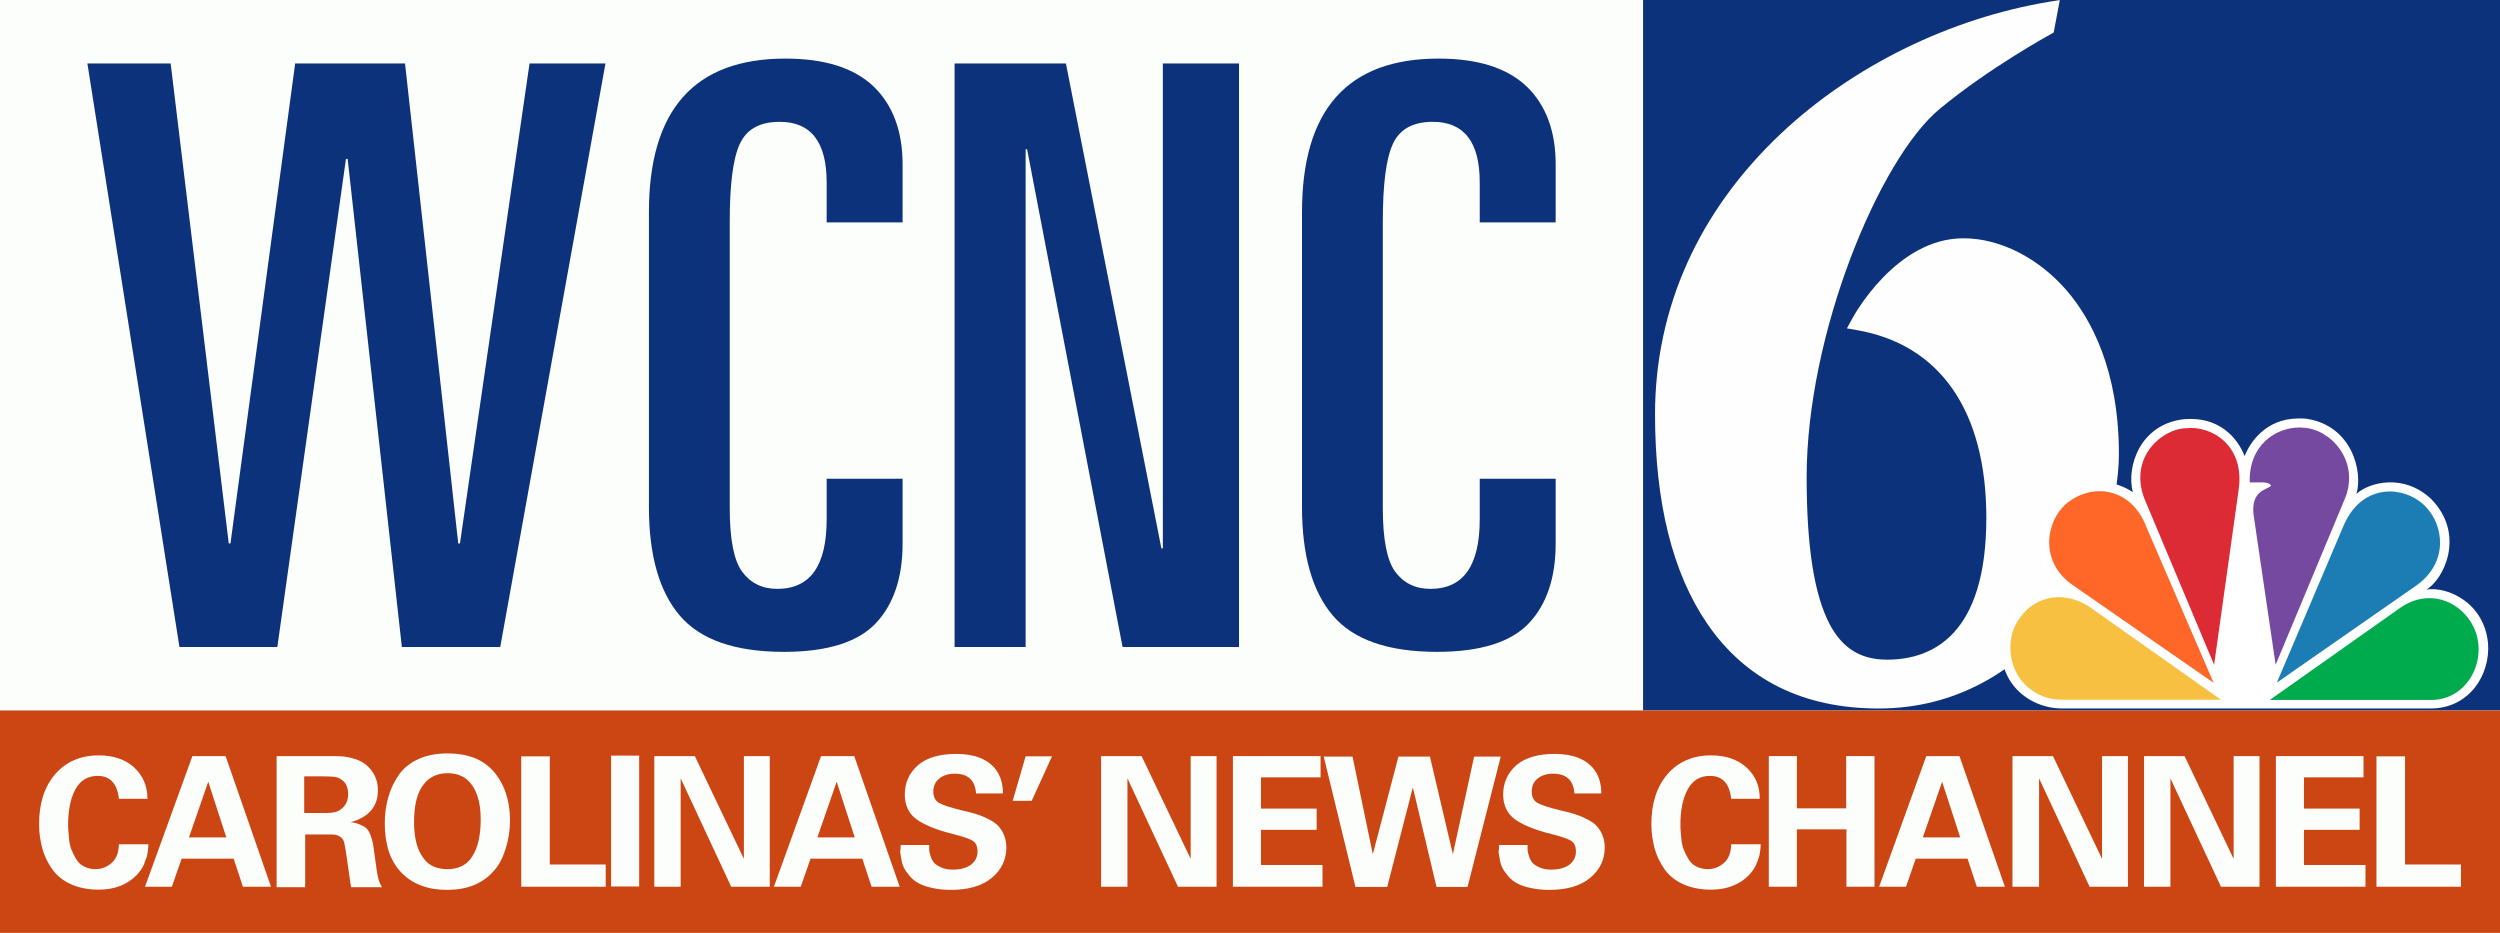<?xml version="1.0" encoding="utf-8"?>
<!-- Generator: Adobe Illustrator 26.3.1, SVG Export Plug-In . SVG Version: 6.00 Build 0)  -->
<svg version="1.1" id="Layer_1" xmlns="http://www.w3.org/2000/svg" xmlns:xlink="http://www.w3.org/1999/xlink" x="0px" y="0px"
	 viewBox="0 0 1024 382.1" style="enable-background:new 0 0 1024 382.1;" xml:space="preserve">
<style type="text/css">
	.st0{fill:#FCFEFC;}
	.st1{fill:#0C327C;}
	.st2{fill:#CC4614;}
	.st3{fill:#FEFEFE;}
	.st4{fill:#FFFFFF;}
	.st5{fill:#FE6728;}
	.st6{fill:#DD2B36;}
	.st7{fill:#75499F;}
	.st8{fill:#1C7DB5;}
	.st9{fill:#00AB4D;}
	.st10{fill:#F8C041;}
</style>
<rect class="st0" width="1024" height="382.1"/>
<rect x="673" class="st1" width="351" height="291"/>
<rect y="291" class="st2" width="1024" height="91.1"/>
<path class="st0" d="M60.4,327.2H48.7c-0.7-6.3-3.6-9.4-8.7-9.4c-4,0-7.1,1.8-9.1,5.5c-2,3.7-3,8.5-3,14.4c0,0.9,0,1.8,0.1,2.5
	c0,0.7,0.2,1.9,0.3,3.6c0.2,1.7,0.5,3.1,1,4.3c0.5,1.2,1.1,2.5,1.9,3.8c0.8,1.3,1.8,2.3,3.2,3c1.4,0.7,2.9,1.1,4.7,1.1
	c2.6,0,4.8-0.9,6.7-2.6s2.8-4.2,2.9-7.6h12.1c-0.1,1.6-0.2,2.8-0.4,3.8c-0.1,1-0.6,2.3-1.3,4.1c-0.7,1.8-1.8,3.3-3.1,4.7
	c-3.9,4-9.1,6-15.6,6c-4.4,0-8.3-0.8-11.5-2.3c-3.3-1.5-5.8-3.6-7.6-6.2c-1.8-2.6-3.2-5.5-4-8.5c-0.8-3.1-1.3-6.3-1.3-9.8
	c0-8.5,2.2-15.4,6.6-20.5c4.4-5.1,10.4-7.7,17.9-7.7c5.9,0,10.7,1.6,14.4,4.9C58.5,317.6,60.4,321.9,60.4,327.2z"/>
<path class="st0" d="M78.8,309.7h13.6l18.6,53.5H99.5l-3.8-11.5H74.4l-4,11.5h-11L78.8,309.7z M77.4,343h15.3l-7.4-22.8L77.4,343z"
	/>
<path class="st0" d="M113.3,363.2v-53.5h20.5c2.6,0,4.6,0,6.1,0.1c1.5,0.1,3.2,0.4,5.2,1c2,0.6,3.6,1.4,5,2.6
	c3.1,2.7,4.7,6.1,4.7,10.3c0,6.6-3.7,11-11.2,13.1c1.6,0.1,2.9,0.5,4,1c1.1,0.5,2,1,2.6,1.6c0.6,0.6,1.1,1.5,1.6,2.7
	c0.4,1.2,0.7,2.3,0.9,3.1s0.3,2.1,0.6,4c0.7,5.3,1.2,8.8,1.6,10.4c0.4,1.5,0.9,2.8,1.6,3.8h-12.7c-0.1-0.6-0.4-2.4-0.8-5.4
	c-0.4-3-0.8-5.7-1.2-8.4c-0.4-2.6-0.7-4.2-0.9-4.8c-0.3-0.9-0.8-1.6-1.6-2.1c-0.8-0.5-1.4-0.7-2-0.8c-0.5-0.1-1.3-0.1-2.2-0.1H125
	v21.6H113.3z M124.6,318.1v14.9h9.2c2.7,0,4.6-0.5,5.8-1.5c2-1.4,3-3.5,3-6.2c0-2.8-0.9-4.8-2.8-6c-0.8-0.6-1.7-0.9-2.7-1.1
	c-1-0.1-2.6-0.2-4.8-0.2H124.6z"/>
<path class="st0" d="M157.6,337.2c0-3.7,0.5-7.3,1.4-10.5c0.9-3.3,2.3-6.3,4.2-9.1c1.9-2.8,4.6-5,8-6.6c3.4-1.6,7.5-2.4,12.1-2.4
	c8.2,0,14.5,2.4,18.8,7.3c4.5,5.2,6.8,11.9,6.8,20.1c0,4-0.6,7.9-1.8,11.7c-1.2,3.8-2.8,6.9-5,9.2c-4.5,5.1-10.9,7.6-19,7.6
	c-7.9,0-14.3-2.4-18.9-7.3C159.8,352.5,157.6,345.9,157.6,337.2z M169.6,336.8c0,6.5,1.3,11.5,4,14.9c2.1,2.9,5.4,4.3,9.7,4.3
	c4.5,0,7.9-1.7,10-5c2.4-3.6,3.6-8.7,3.6-15.3c0-3.7-0.4-6.9-1.3-9.5c-2.1-6.3-6.2-9.5-12.2-9.5c-4.2,0-7.5,1.5-9.8,4.5
	C170.9,324.5,169.6,329.7,169.6,336.8z"/>
<polygon class="st0" points="213.5,363.2 213.5,309.8 225.2,309.8 225.2,354.1 248.1,354.1 248.1,363.2 "/>
<rect x="250.3" y="309.5" class="st0" width="11.5" height="53.6"/>
<polygon class="st0" points="268,363.2 268,309.7 284.6,309.7 304.7,351.8 304.7,309.7 315.3,309.7 315.3,363.2 299.5,363.2 
	278.8,318.8 278.8,363.2 "/>
<path class="st0" d="M336.3,309.7h13.6l18.6,53.5h-11.5l-3.8-11.5h-21.2l-4,11.5h-11L336.3,309.7z M334.8,343h15.3l-7.4-22.8
	L334.8,343z"/>
<path class="st0" d="M368.9,346.1h11.7c0,0.8,0,1.5,0,2.1c0,0.5,0.2,1.4,0.6,2.5c0.3,1.1,0.8,2,1.4,2.7c0.6,0.7,1.6,1.3,2.9,1.9
	c1.3,0.6,2.9,0.9,4.8,0.9c3.1,0,5.6-0.7,7.4-2c1.8-1.4,2.7-3.2,2.7-5.4c0-2.2-0.7-3.7-2.1-4.5c-1.4-0.8-4.1-1.7-8-2.7
	c-6.9-1.7-11.9-3.8-15-6.1c-3.1-2.3-4.7-5.7-4.7-10.1c0-4.8,1.8-8.7,5.3-11.9c3.6-3.1,8.8-4.7,15.8-4.7c7.4,0,12.8,2.1,16.1,6.3
	c2,2.6,3,5.9,3,9.9h-11c-0.4-5.4-3.3-8.1-8.7-8.1c-2.7,0-4.8,0.7-6.4,2c-1.6,1.3-2.4,3.1-2.4,5.3c0,2.3,0.8,3.8,2.4,4.7
	c1.6,0.9,4.7,1.9,9.2,3c2.3,0.5,4.2,1,5.5,1.4c1.4,0.4,3,1,4.8,1.9c1.8,0.8,3.2,1.7,4.3,2.7c1,1,1.9,2.2,2.6,3.8
	c0.7,1.6,1.1,3.4,1.1,5.4c0,5-2,9.2-6,12.5c-4,3.3-9.6,4.9-16.8,4.9c-2.8,0-5.3-0.3-7.6-0.8c-2.2-0.5-4.1-1.1-5.5-1.9
	c-1.4-0.7-2.6-1.7-3.7-3c-1-1.2-1.8-2.3-2.3-3.3c-0.5-1-0.9-2.2-1.1-3.6c-0.3-1.4-0.4-2.5-0.5-3.2
	C368.9,348.1,368.9,347.2,368.9,346.1z"/>
<polygon class="st0" points="414.8,328 420.1,309.8 430.9,309.8 422.6,328 "/>
<polygon class="st0" points="451,363.2 451,309.7 467.6,309.7 487.7,351.8 487.7,309.7 498.3,309.7 498.3,363.2 482.5,363.2 
	461.8,318.8 461.8,363.2 "/>
<polygon class="st0" points="505,363.2 505,309.7 540.9,309.7 540.9,318.4 516.5,318.4 516.5,331.2 539.3,331.2 539.3,339.9 
	516.5,339.9 516.5,354.3 541.7,354.3 541.7,363.2 "/>
<polygon class="st0" points="542.2,309.9 554,309.9 562.3,349.9 572.8,309.9 585.7,309.9 595.1,349.9 603.8,309.9 614.7,309.9 
	601.1,363.3 588.4,363.3 578.7,322.5 568.2,363.3 555.2,363.3 "/>
<path class="st0" d="M614,346.1h11.7c0,0.8,0,1.5,0,2.1c0,0.5,0.2,1.4,0.6,2.5c0.3,1.1,0.8,2,1.4,2.7c0.6,0.7,1.6,1.3,2.9,1.9
	c1.3,0.6,2.9,0.9,4.8,0.9c3.1,0,5.6-0.7,7.4-2c1.8-1.4,2.7-3.2,2.7-5.4c0-2.2-0.7-3.7-2.1-4.5c-1.4-0.8-4.1-1.7-8-2.7
	c-6.9-1.7-11.9-3.8-15-6.1c-3.1-2.3-4.7-5.7-4.7-10.1c0-4.8,1.8-8.7,5.3-11.9c3.6-3.1,8.8-4.7,15.8-4.7c7.4,0,12.8,2.1,16.1,6.3
	c2,2.6,3,5.9,3,9.9h-11c-0.4-5.4-3.3-8.1-8.7-8.1c-2.7,0-4.8,0.7-6.4,2c-1.6,1.3-2.4,3.1-2.4,5.3c0,2.3,0.8,3.8,2.4,4.7
	c1.6,0.9,4.7,1.9,9.2,3c2.3,0.5,4.2,1,5.5,1.4c1.4,0.4,3,1,4.8,1.9c1.8,0.8,3.2,1.7,4.3,2.7c1,1,1.9,2.2,2.6,3.8
	c0.7,1.6,1.1,3.4,1.1,5.4c0,5-2,9.2-6,12.5c-4,3.3-9.6,4.9-16.8,4.9c-2.8,0-5.3-0.3-7.6-0.8s-4.1-1.1-5.5-1.9
	c-1.4-0.7-2.6-1.7-3.7-3c-1-1.2-1.8-2.3-2.3-3.3c-0.5-1-0.9-2.2-1.1-3.6c-0.3-1.4-0.4-2.5-0.5-3.2C614,348.1,614,347.2,614,346.1z"
	/>
<path class="st0" d="M720.8,327.2h-11.7c-0.7-6.3-3.6-9.4-8.7-9.4c-4,0-7.1,1.8-9.1,5.5c-2,3.7-3,8.5-3,14.4c0,0.9,0,1.8,0.1,2.5
	c0,0.7,0.2,1.9,0.3,3.6c0.2,1.7,0.5,3.1,1,4.3c0.5,1.2,1.1,2.5,1.9,3.8c0.8,1.3,1.8,2.3,3.2,3c1.4,0.7,2.9,1.1,4.7,1.1
	c2.6,0,4.8-0.9,6.7-2.6s2.8-4.2,2.9-7.6h12.1c-0.1,1.6-0.2,2.8-0.4,3.8c-0.1,1-0.6,2.3-1.3,4.1c-0.7,1.8-1.8,3.3-3.1,4.7
	c-3.9,4-9.1,6-15.6,6c-4.4,0-8.3-0.8-11.5-2.3c-3.3-1.5-5.8-3.6-7.6-6.2c-1.8-2.6-3.2-5.5-4-8.5c-0.8-3.1-1.3-6.3-1.3-9.8
	c0-8.5,2.2-15.4,6.6-20.5c4.4-5.1,10.4-7.7,17.9-7.7c5.9,0,10.7,1.6,14.4,4.9C719,317.6,720.8,321.9,720.8,327.2z"/>
<polygon class="st0" points="724.5,363.2 724.5,309.7 736,309.7 736,331.1 756.2,331.1 756.2,309.7 767.8,309.7 767.8,363.2 
	756.3,363.2 756.3,339.7 736,339.7 736,363.2 "/>
<path class="st0" d="M789,309.7h13.6l18.6,53.5h-11.5l-3.8-11.5h-21.2l-4,11.5h-11L789,309.7z M787.6,343h15.3l-7.4-22.8L787.6,343z
	"/>
<polygon class="st0" points="824.3,363.2 824.3,309.7 840.9,309.7 861,351.8 861,309.7 871.6,309.7 871.6,363.2 855.9,363.2 
	835.2,318.8 835.2,363.2 "/>
<polygon class="st0" points="878.2,363.2 878.2,309.7 894.8,309.7 914.9,351.8 914.9,309.7 925.5,309.7 925.5,363.2 909.7,363.2 
	889,318.8 889,363.2 "/>
<polygon class="st0" points="932.2,363.2 932.2,309.7 968.1,309.7 968.1,318.4 943.7,318.4 943.7,331.2 966.5,331.2 966.5,339.9 
	943.7,339.9 943.7,354.3 968.9,354.3 968.9,363.2 "/>
<polygon class="st0" points="973.4,363.2 973.4,309.8 985.1,309.8 985.1,354.1 1008,354.1 1008,363.2 "/>
<path class="st3" d="M769.5,290.2c-30.8,0-54.4-11.7-70.2-34.7c-14.2-20.7-21.4-49.6-21.4-85.8c0-43.5,17.9-83.3,51.7-115.1
	C758.9,27,798.9,7.4,839.5,0.7l4.2-0.7l-2.5,13.3l-1.2,0.7c-0.2,0.1-25.1,13.7-45.5,30.6c-24.7,20.4-54.5,92.2-54.5,150.8
	c0,28.6,3.1,48.3,9.5,60.4c5.2,9.8,12.7,14.4,23.4,14.4c18.6,0,40.7-10.1,40.7-58.1c0-43.7-18.9-71-53.1-76.9l-4-0.7l1.9-3.5
	c0.7-1.4,18.1-33.4,45.8-33.4c15.1,0,30.9,8.1,42.5,21.6c9.7,11.4,21.2,32.2,21.2,66.8C867.8,228.6,832.8,290.2,769.5,290.2z"/>
<path class="st4" d="M919.4,186.8c-3.1-7.8-10.7-16.3-24.8-15.1c-18.1,2-23.7,19.5-21,29.9c-7.2-4.9-19.4-7.1-30.1,2.2
	c-13.8,13.9-6.4,32.9,1.2,37.3c-8.4-0.8-21.5,4.9-24.5,19.8c-3.1,18.5,10.9,29.3,24.5,29.3h150.9c15.7,0,24.5-13.7,23.5-26.7
	c-1.6-16.9-16.9-23.4-25.3-22c7-3.9,16.3-22.4,2.1-37c-11.3-10.8-25.6-6.9-30.7-2.2c2.7-9.1-1.8-27.7-20-30.7
	c-1.2-0.2-2.5-0.2-3.6-0.2C927.7,171.4,921.4,181.7,919.4,186.8"/>
<path class="st5" d="M846,206.6c-8,7.3-10.9,23.8,3.5,33.4l57.2,39.7L879,215.5C873.2,200.3,857.3,197,846,206.6"/>
<path class="st6" d="M895.3,175.4c-9.3,0.2-23.3,11.4-17.1,28.5l28.7,68.4l10.1-72C919.4,182.5,906,174.2,895.3,175.4"/>
<path class="st7" d="M921.5,197.6h5.4c0,0,2.9,0,3.3,1.4c-2.1,1.8-8,2-7.2,11.4l9.1,61.9l28.6-68.6c5.8-15.3-6.4-28.1-17.3-28.5
	c-0.5-0.1-1-0.1-1.6-0.1C932.2,175.1,921,182.3,921.5,197.6"/>
<path class="st8" d="M959.6,216.1l-27,63.5l57.3-39.9c13.2-9.5,11-24.6,3.7-32.1c-3.1-3.5-8.8-6.3-14.8-6.3
	C971.6,201.4,964,205.2,959.6,216.1"/>
<path class="st9" d="M983.5,248.7l-53.8,38h66.2c13.6,0,22.3-14.1,18.4-27.1c-2.6-8.2-10.3-14.6-19.2-14.6
	C991.4,245,987.4,246.1,983.5,248.7"/>
<path class="st10" d="M844.5,286.6h65.2l-53.8-38c-12.4-8.1-26.4-3.4-31.5,10C820.2,274.1,830.8,286.6,844.5,286.6"/>
<polygon class="st1" points="73.5,265 35.8,26 69.9,26 93.7,222.6 94.4,222.6 120.9,26 165.9,26 187.7,222.6 188.4,222.6 216.9,26 
	248,26 204.9,265 164.6,265 142.4,65.1 141.7,65.1 113.6,265 "/>
<path class="st1" d="M265.8,207.7V86.9c0-41.9,18.6-62.9,55.9-62.9c16.1,0,28.1,3.8,36.1,11.4c7.9,7.6,11.9,18.3,11.9,31.9v23.8
	h-31.1V74.7c0-16.5-6.4-24.8-19.2-24.8c-8.2,0-13.6,3-16.4,9.1c-2.8,6.1-4.1,16.7-4.1,31.9v117.2c0,12.8,1.7,21.5,5.1,26.1
	c3.4,4.6,8.2,7,14.4,7c13.5,0,20.2-9.5,20.2-28.5v-16.6h31.1v26.5c0,13.9-3.6,24.8-10.9,32.6c-7.3,7.8-19.9,11.8-37.7,11.8
	c-20.1,0-34.3-5-42.7-14.9C270,242.2,265.8,227.4,265.8,207.7z"/>
<polygon class="st1" points="391,265 391,26 436.6,26 475.7,224.6 476.3,224.6 476.3,26 507.5,26 507.5,265 459.8,265 420.7,61.1 
	420.1,61.1 420.1,265 "/>
<path class="st1" d="M533.3,207.7V86.9c0-41.9,18.6-62.9,55.9-62.9c16.1,0,28.1,3.8,36.1,11.4c7.9,7.6,11.9,18.3,11.9,31.9v23.8
	h-31.1V74.7c0-16.5-6.4-24.8-19.2-24.8c-8.2,0-13.6,3-16.4,9.1c-2.8,6.1-4.1,16.7-4.1,31.9v117.2c0,12.8,1.7,21.5,5.1,26.1
	c3.4,4.6,8.2,7,14.4,7c13.5,0,20.2-9.5,20.2-28.5v-16.6h31.1v26.5c0,13.9-3.6,24.8-10.9,32.6c-7.3,7.8-19.9,11.8-37.7,11.8
	c-20.1,0-34.3-5-42.7-14.9C537.5,242.2,533.3,227.4,533.3,207.7z"/>
</svg>
